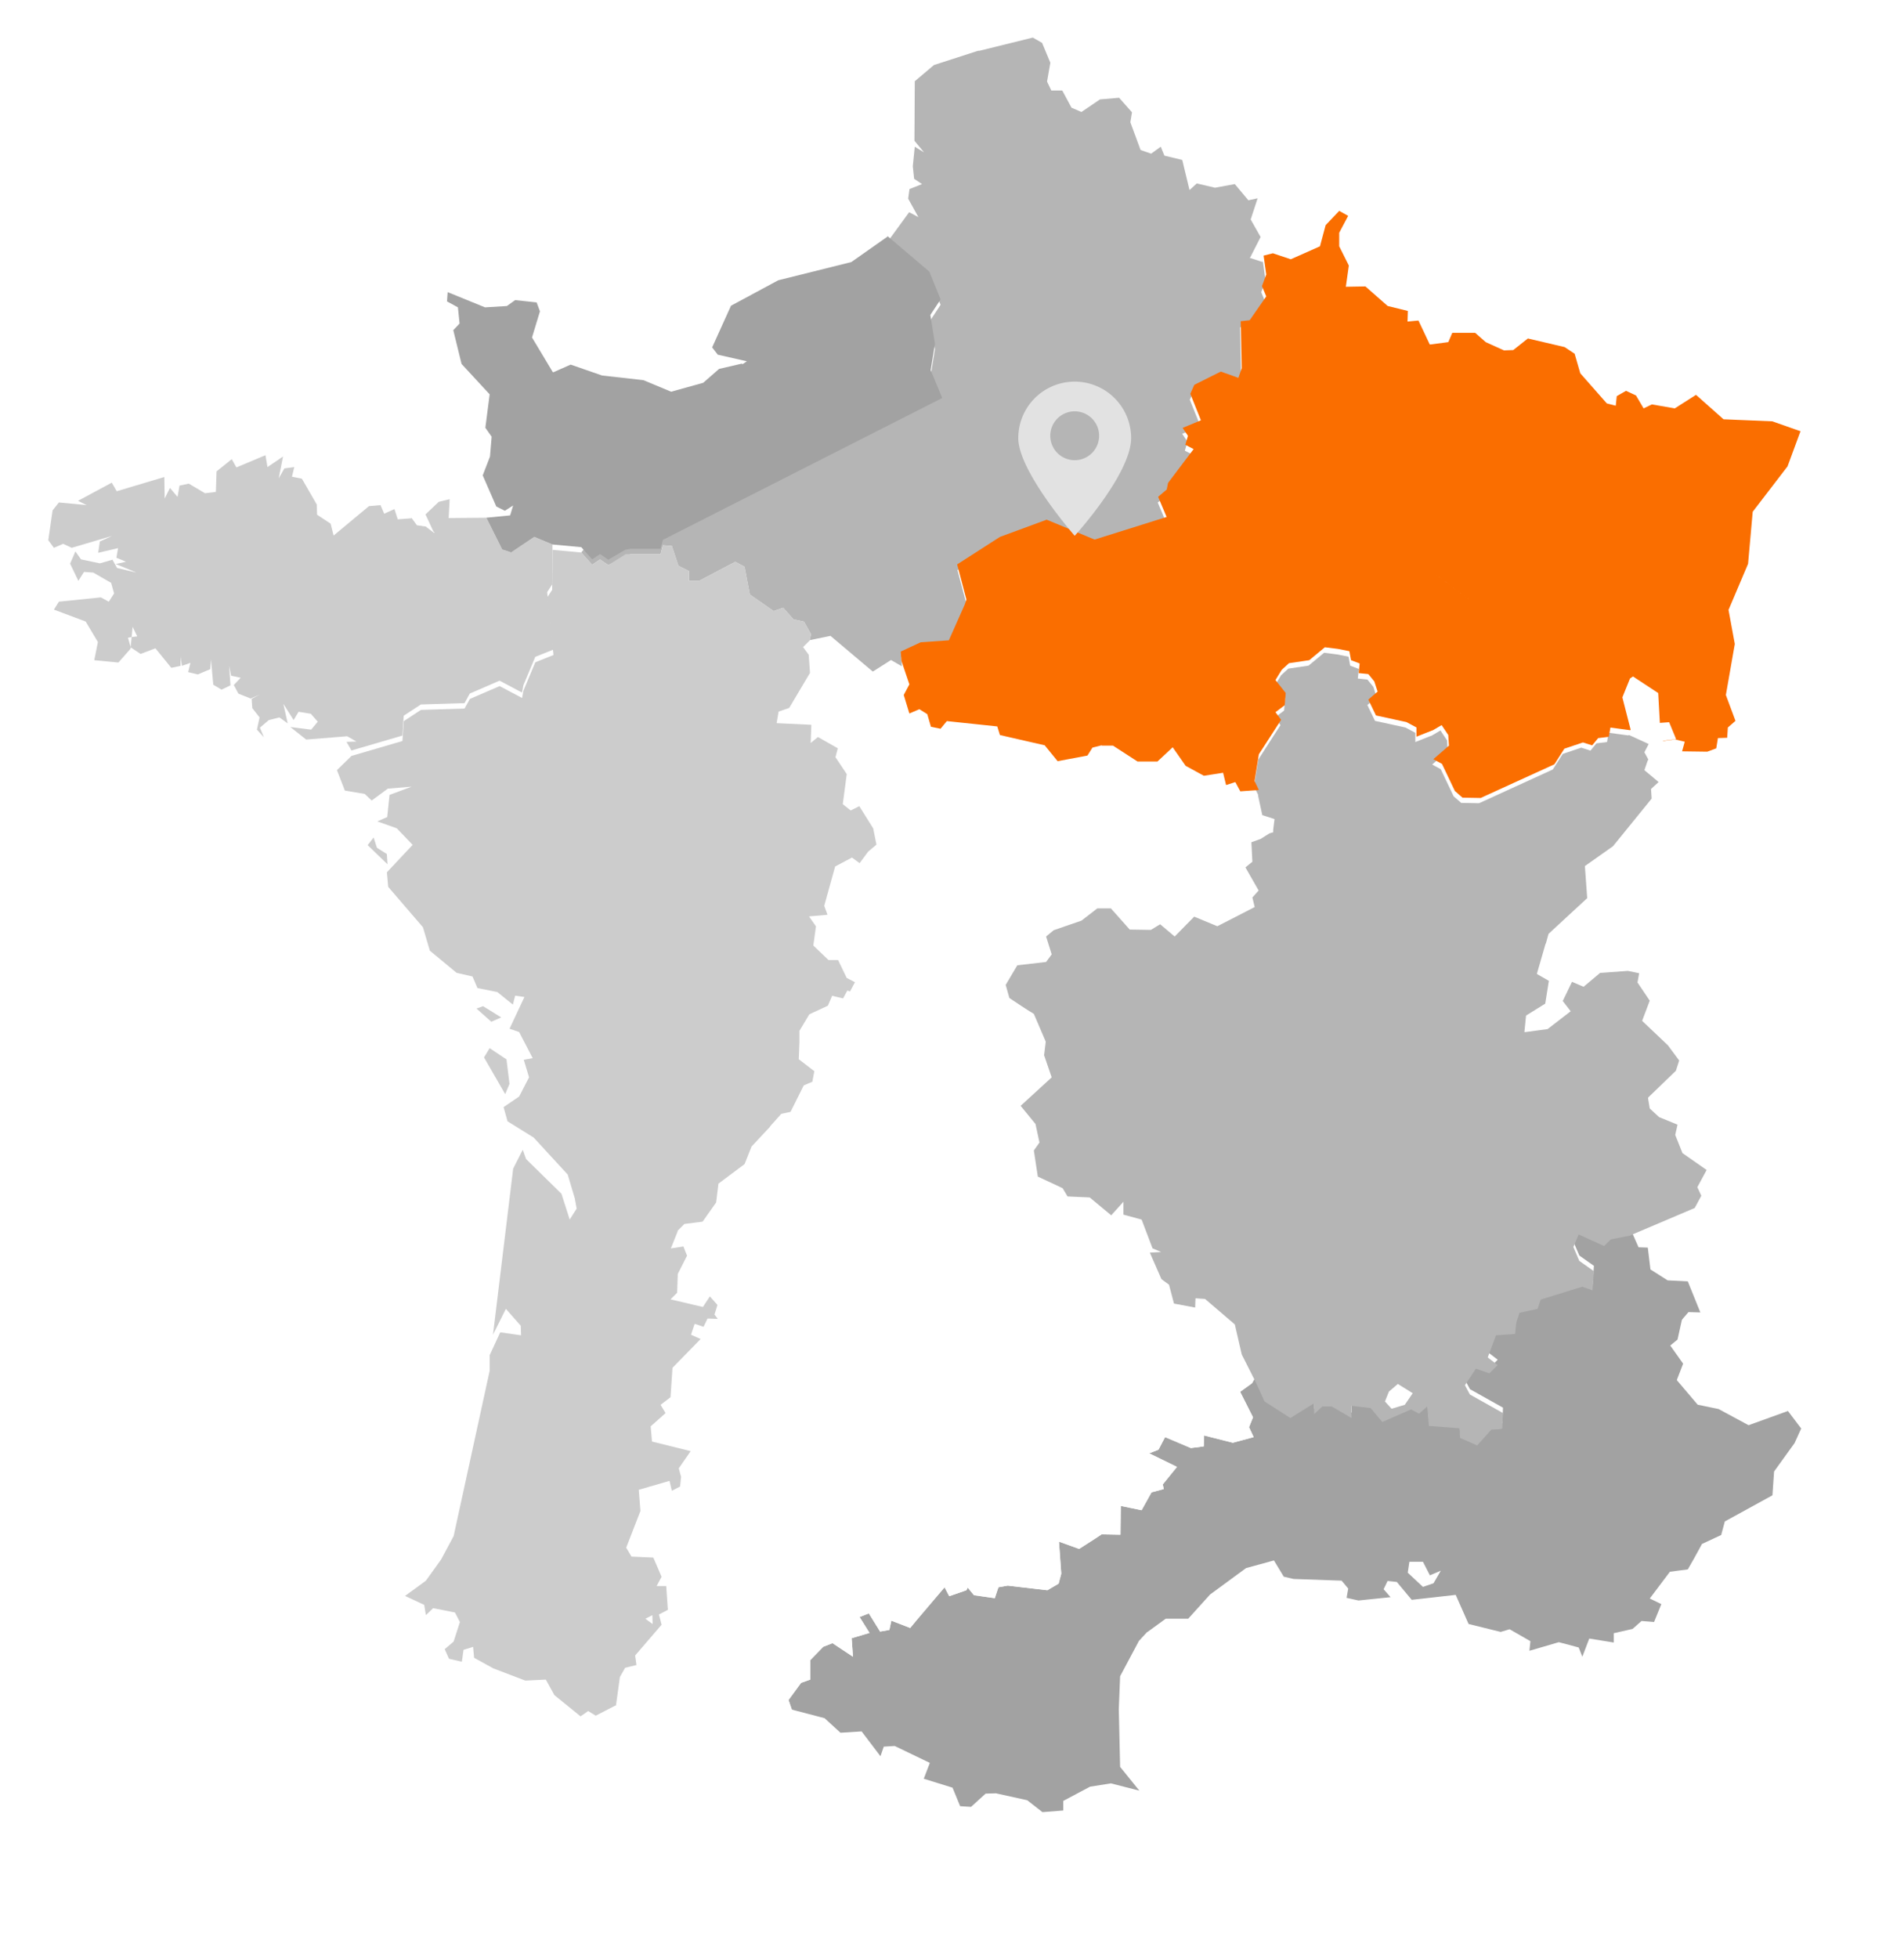 <svg xmlns="http://www.w3.org/2000/svg" xmlns:xlink="http://www.w3.org/1999/xlink" width="354.886" height="364.807" viewBox="0 0 354.886 364.807">
  <defs>
    <filter id="Union_1" x="0" y="0" width="344.718" height="349.648" filterUnits="userSpaceOnUse">
      <feOffset dy="3" input="SourceAlpha"/>
      <feGaussianBlur stdDeviation="3" result="blur"/>
      <feFlood flood-opacity="0.161"/>
      <feComposite operator="in" in2="blur"/>
      <feComposite in="SourceGraphic"/>
    </filter>
    <filter id="Tracé_402" x="308.171" y="284.199" width="46.716" height="80.608" filterUnits="userSpaceOnUse">
      <feOffset dy="3" input="SourceAlpha"/>
      <feGaussianBlur stdDeviation="3" result="blur-2"/>
      <feFlood flood-opacity="0.161"/>
      <feComposite operator="in" in2="blur-2"/>
      <feComposite in="SourceGraphic"/>
    </filter>
    <filter id="Tracé_394" x="108.335" y="6" width="127.557" height="119.129" filterUnits="userSpaceOnUse">
      <feOffset dy="1" input="SourceAlpha"/>
      <feGaussianBlur result="blur-3"/>
      <feFlood flood-opacity="0.161"/>
      <feComposite operator="in" in2="blur-3"/>
      <feComposite in="SourceGraphic"/>
    </filter>
    <filter id="Tracé_399" x="62.796" y="100.59" width="100.567" height="219.202" filterUnits="userSpaceOnUse">
      <feOffset dy="1" input="SourceAlpha"/>
      <feGaussianBlur result="blur-4"/>
      <feFlood flood-opacity="0.161"/>
      <feComposite operator="in" in2="blur-4"/>
      <feComposite in="SourceGraphic"/>
    </filter>
    <filter id="Tracé_395" x="187.457" y="120.617" width="130.638" height="148.707" filterUnits="userSpaceOnUse">
      <feOffset dy="1" input="SourceAlpha"/>
      <feGaussianBlur result="blur-5"/>
      <feFlood flood-opacity="0.161"/>
      <feComposite operator="in" in2="blur-5"/>
      <feComposite in="SourceGraphic"/>
    </filter>
    <linearGradient id="linear-gradient" x1="0.023" y1="0.949" x2="1.078" y2="0.259" gradientUnits="objectBoundingBox">
      <stop offset="0" stop-color="#fa6e00"/>
      <stop offset="1" stop-color="#fa6e00"/>
    </linearGradient>
  </defs>
  <g id="Groupe_363" data-name="Groupe 363" transform="translate(-784.418 -68.159)">
    <g id="Groupe_356" data-name="Groupe 356" transform="translate(793.418 74.159)">
      <g id="Groupe_330" data-name="Groupe 330" transform="translate(0)">
        <g transform="matrix(1, 0, 0, 1, -9, -6)" filter="url(#Union_1)">
          <path id="Union_1-2" data-name="Union 1" d="M182.464,329.43l-5.855-1.294-1.91.061-2.711,2.465-2.033-.122-1.417-3.451-5.361-1.664,1.108-2.9v-.061l-6.531-3.144-2.034.124-.616,1.788-3.512-4.623-3.943.246-2.958-2.711-6.1-1.6-.616-1.786.616,1.786-4.19-1.416-1.541.8L133.1,316l-1.416,1.356-3.882-.246-6.038.122-1.542-1.355-7.517,1.048-6.9-6.1-.062-.061-3.7,1.91-1.417-.862-1.417.986-4.868-3.944-1.6-2.9-3.819.184-5.978-2.28-3.575-1.971-.183-2.034-1.788.555-.309,2.219-2.4-.555-.8-1.788,1.664-1.417,1.171-3.635-.925-1.788-4.068-.8-1.355,1.294-.309-1.91-3.573-1.664,3.882-2.835,2.834-3.944,2.343-4.375L82.266,248.4v-2.9l1.971-4.251,3.882.554-.063-1.786-2.773-3.144-2.4,4.808,3.76-30.935,1.786-3.512.617,1.725,6.593,6.471,1.541,4.806,1.294-2.034-.309-1.725v-.063l-1.355-4.56-6.347-6.9-4.869-3.02-.738-2.65,2.9-1.971,1.85-3.574-.987-3.266,1.664-.309L87.749,185.3l-1.787-.616,2.774-5.916-1.725-.246-.432,1.664-2.9-2.341-3.7-.74-.925-2.156-2.957-.679-4.993-4.129-1.294-4.375-6.47-7.517-.246-2.711,4.806-5.115-2.957-3.081-3.636-1.294,1.849-.8.431-4.129,4.129-1.54-4.436.369-3.02,2.219-1.294-1.232-3.7-.616-1.478-3.82,2.711-2.65L66,131.069l.246-3.7-.246,3.7-9.49,2.774-.924-1.6,1.848-.061-1.725-.986-7.642.616-2.957-2.341,3.881.492,1.234-1.479L48.928,127l-2.28-.37-.923,1.54-1.91-3.019.8,3.635-1.541-1.109-1.973.492-1.664,1.417.74,1.788-1.294-1.418.492-2.28-1.356-1.725-.122-1.726,1.478-.8-1.664.739-2.28-.924-.863-1.6,1.294-1.356-1.788-.37-.369-1.849.246,3.636-1.664.8-1.54-.924-.433-4.745-.122,1.847-2.343.986-1.786-.431.431-1.725-1.6.554-.246-1.725v1.725l-1.725.37L19.966,114.8l-2.772,1.047-1.849-1.233.185-1.911,1.048-.122-.863-1.788-.185,1.91-.679.124.494,1.725v.309l-2.28,2.589-4.5-.433.678-3.389-2.28-3.82-5.914-2.219.924-1.479,7.826-.8,1.478.8.987-1.541-.555-1.971L8.381,100.69l-1.724-.122-1.048,1.664L4.068,99.026l.986-2.28L6.1,98.225l3.512.74,2.341-.677.864,1.54,3.635.862-3.883-1.6,1.912-.431-1.788-.74L13,96.13l-3.7.862L9.614,94.9l2.28-1.047L4.377,96.068l-1.6-.739-1.725.739L0,94.651.8,89.1l1.171-1.479,5.176.494-1.6-.8,6.286-3.39.924,1.6,8.874-2.65.061,4.006.987-1.973,1.417,1.664.37-2.095,1.725-.37L29.209,85.9h.062l1.973-.246.122-3.821,2.835-2.28.863,1.541,5.422-2.281.37,2.219,2.9-1.971-.8,4.066L44,81.279l1.847-.246-.431,1.788,1.849.37L50.038,88l.062,1.91,2.526,1.664.555,2.219L59.774,88.3l2.156-.185.679,1.6,1.91-.862.617,1.91,2.465-.185.122-.061.986,1.356,1.726.246v.061l1.479,1.11h.061v-.124l-.185-.124-1.478-3.2L72.777,87.5l2.033-.494-.185,3.512,6.9-.061h.122l4.438-.431.555-1.849-1.541.986-1.6-.8-2.526-5.792,1.357-3.512.307-3.7L81.465,73.7l.8-6.224-5.238-5.67-1.54-6.285,1.171-1.232-.309-3.02L74.316,50.16l.124-1.725L81.4,51.269l4.068-.246,1.541-1.109,4.005.431.616,1.664-1.479,4.867,3.881,6.471h.124l3.2-1.417,5.856,2.034,7.7.862,5.177,2.156,5.977-1.664,2.959-2.587,4.251-.986h.062l.508-.191.356-.24-5.424-1.233-1.048-1.356,3.512-7.763,8.812-4.745,13.618-3.39,6.656-4.682.123-.124,7.764,6.594,2.1,5.176-2.1-5.176-7.764-6.594,4.005-5.484,1.724.924-1.91-3.451.246-1.786,2.343-.925-1.479-.985-.247-2.343.37-3.635,1.724,1.047-1.786-2.158.062-11.091,3.573-3.02,8.2-2.65h.246L183.509,0l1.726.986,1.54,3.7L186.159,8.2l.8,1.664h2.034l1.724,3.2,1.849.8,3.452-2.341,3.573-.309,2.4,2.713-.308,1.849,1.911,5.176,1.971.677,1.787-1.294L208.035,22l3.327.8,1.357,5.607,1.355-1.232,3.39.8,3.7-.679,2.526,3.02,1.724-.37-1.293,3.944,1.848,3.266-1.91,3.759-.124.124,2.28.739h.185l1.725-.431,3.327,1.11,5.424-2.4,1.048-3.944,2.526-2.65,1.664.925-1.664,3.142v2.526l1.788,3.574-.555,3.944,3.635-.061,4.13,3.636,3.759.924-.062,1.973,1.972-.185h.062l2.1,4.436h.185l.8,3.266,3.266-1.294,2.711,3.019-2.711-3.019-3.266,1.294-.8-3.266,3.266-.431.738-1.725h4.253l1.973,1.725.122.061.124.063,3.143,1.417,1.724-.063,2.711-2.156,6.84,1.6L284.2,60.02l1.049,3.635,4.929,5.607,1.664.431.187-1.786,1.725-.986,1.848.862,1.417,2.4,1.54-.74,4.253.74,3.943-2.526,5.114,4.56h.124l8.935.37,5.239,1.847-2.4,6.532-6.47,8.442-.864,9.675-3.573,8.441-.062.124,1.17,6.347-1.662,9.49,1.786,4.806-1.417,1.232-.122,1.91-1.725.061-.308,1.911-1.664.616-4.684-.063.494-1.786-1.788-.431-2.28.307.061-.061,2.4-.309-1.295-3.142-1.725.124-.308-5.546-4.684-3.081-.555.37-1.418,3.512,1.541,6.039-.123.061h0l.122-.061h.062l3.636,1.664-.8,1.541.741,1.355-.124.185-.617,1.788,2.65,2.217-1.417,1.3.124,1.786-7.21,8.874-5.239,3.7.431,5.977-7.208,6.655-.494,1.788-.061.061-1.6,5.546.062.124,2.157,1.232L279.025,180l-3.575,2.219-.307,3.081h.185l4.128-.555,4.314-3.327-1.48-1.91,1.726-3.575,2.156.925,3.082-2.589,5.176-.369,2.095.431-.307,1.725,2.28,3.389-1.417,3.76,4.806,4.56,2.1,2.834-.617,1.911-5.113,4.93-.063.122v.124l.309,1.849,1.725,1.6,3.451,1.418-.431,1.911,1.355,3.389,4.5,3.142L307.37,214.2l.738,1.6-1.233,2.28-11.892,5.054v.061L296.4,226.4l1.725.061.492,4.067,3.2,2.032,3.759.185,2.341,5.792-2.217-.061-1.11,1.294-.061.124-.061.061-.8,3.636-1.357,1.109,2.4,3.39-1.171,3.019.063.124,3.819,4.5,3.882.8,5.608,3.02,7.333-2.65,2.465,3.266-1.231,2.711-3.821,5.3-.309,4.436-8.872,4.869-.679,2.526-3.573,1.664-1.417,2.589-1.233,2.156-3.327.431L298.5,291.84l2.156,1.047-1.355,3.327-2.342-.184-1.664,1.479-3.512.8v1.725l-4.559-.74-1.294,3.39-.677-1.726-3.7-.985-5.485,1.6.185-1.786-3.759-2.158-.124-.061-1.664.492-5.975-1.479-2.4-5.422-8.2.924-2.773-3.327-1.727-.184-.738,1.54,1.294,1.479-5.977.616-2.219-.492.309-1.726-1.233-1.479-8.812-.307h-.122l-1.849-.431-1.787-2.959-.061-.061-5.177,1.417-6.717,4.93-4.066,4.5h-4.191l-3.389,2.465h-.061l-1.541,1.664-3.513,6.594-.246,6.1.246,10.784,3.575,4.438-5.3-1.356-3.882.616-4.991,2.65v1.786l-3.882.309Zm-42.151-21.876-2.341,3.205,2.343-3.205,1.725-.616Zm-30.933-6.1.246,1.786Zm40.607,1.232-.246-3.451Zm1.233-7.395,1.848,2.957Zm10.6.616-1.17,1.418,1.171-1.418,5.238-6.162Zm-48-2.095.492,1.91Zm-2.526.8,1.356.985-.062-1.664Zm2.094-6.1h1.788l.308,4.438-.308-4.438Zm57.74,1.788-3.2,1.109,3.2-1.109.246-.494Zm82.266-3.266,2.833,2.65,1.973-.677,1.355-2.343-2.032.862-1.3-2.526H253.7Zm-64.58.185-.431-5.977Zm-81.094-5.854.985,1.664,4.067.185,1.54,3.574-1.54-3.574-4.066-.185Zm84.687,1.06c1.328-.86,2.654-1.673,3.925-2.54h0C195.056,280.753,193.731,281.565,192.4,282.425Zm11.381-7.037,1.849-3.327,2.28-.616-2.281.616-1.849,3.327Zm-93.727-4.808.308,3.944h0Zm97.671,0,.185.864Zm-2.528-5.792,5.176,2.528-2.648,3.265,2.65-3.265Zm-87.687,1.788.431,1.6Zm-5.238-7.826.246,2.835,7.21,1.788-7.21-1.788Zm111.536,1.171.862,1.849Zm-1.665-6.594,2.4,4.745-2.4-4.745,2.217-1.6Zm20.767,3.882-.062-2.28Zm21.136-6.1.925,1.726,6.162,3.45-6.162-3.45Zm-149.925,3.636.924,1.54Zm135.752-2.465-.74,1.849,1.233,1.355,2.465-.739,1.479-2.158-2.773-1.725Zm-133.535-4.438-.37,5.485-1.848,1.417,1.849-1.417.37-5.485,5.238-5.361Zm151.96-1.91,1.849,1.417Zm-148.508-4.251,1.787.8Zm154.423-4.068-.616,1.91.618-1.91,3.389-.74Zm-149.432,1.109-.616-.8Zm-8.812-3.635,6.04,1.418,1.293-1.973,1.417,1.6-1.417-1.6-1.293,1.973-6.039-1.418,1.232-1.232Zm168.289-9.736,1.109,2.587,2.711,1.91-.246,3.575.247-3.575-2.712-1.91Zm-165.208,1.6-.678-1.725-2.341.37,2.341-.37Zm86.271-.554,2.1-.124Zm-4.93-7.088v0Zm-15.652-13.434-1.048,1.479h0l1.049-1.48-.74-3.45Zm-50.222-3.019h0Zm52.5-9.12-5.793,5.3,5.794-5.3-1.417-4.129Zm-47.141-3.39,2.9,2.219Zm45.725-.739.307-2.528Zm1.416-18.795-1.048,1.418-5.361.616-2.157,3.635v0l2.157-3.635,5.361-.616,1.049-1.418-1.049-3.327Zm-44.43-1.664,2.835,2.711h1.788l1.6,3.327,1.541.8-1.54-.8-1.6-3.327h-1.788Zm67.352-1.664,3.636-3.7,4.314,1.786L224.858,162l-6.963,3.574-4.314-1.786-3.636,3.7-2.711-2.28-1.724,1.048-3.944-.063-3.512-3.944h-2.526l-2.959,2.28-5.176,1.788-1.418,1.171,1.418-1.171,5.176-1.788,2.959-2.28h2.526l3.512,3.944,3.944.063,1.724-1.048Zm-68.154-3.76,1.3,1.849-1.294-1.849,3.45-.307Zm2.835-1.971.617,1.664Zm79.8-1.541.431,1.788-.43-1.788,1.17-1.294Zm0-6.655-1.294,1.047,1.295-1.047-.185-3.635Zm-70.68-6.224.617,3.02-.617-3.02-2.587-4.129-1.6.8-1.479-1.171,1.479,1.171,1.6-.8Zm74.563.246v.494l-.678.185-1.664.246v.8l-1.725.616,1.725-.616,1.664-1.047.678-.185v-.494l.246-1.971Zm-81.587-13.495,2.1,3.142-.738,5.607.74-5.607-2.094-3.142.429-1.664Zm111.229,1.356,1.6.862,2.4,5.052,1.418,1.232,3.327.061,13.743-6.285,1.847-2.9,3.452-1.171-3.452,1.171-1.848,2.9L266.7,142.654l-3.327-.061-1.418-1.232-2.4-5.052Zm-32.413,5.73h-.063Zm0-6.655-.8,4.991.8-4.991,4.129-6.409Zm35.185-3.574.124,1.971-.124-1.971L259.49,129.1l-1.664.986h-.061l-2.957,1.169h0l2.957-1.17h.061l1.664-.986Zm-64.4,1.971v-.061Zm91.14-.061,1.108-1.355,1.971-.248.309-1.725-.309,1.725-1.971.246-1.11,1.356Zm-140.314-.431-3.7-2.095-1.356,1.109,1.356-1.109Zm98.719-8.072,1.417,2.957,5.668,1.232-5.668-1.232Zm-110.118,3.389,6.471.309Zm128.172-.492h0l-1.356-1.108ZM230.343,125.4l-1.725,1.294,1.725-1.294.185-2.28ZM78.569,123.244l-.986,1.786.986-1.786,5.545-2.4,4.191,2.219.247-1.356,2.219-5.3,3.389-1.355L90.77,116.4l-2.219,5.3-.247,1.356-4.191-2.219Zm62.114-9.675,1.047,1.418.246,3.389-3.881,6.533,3.882-6.533-.248-3.389Zm18.856,9.921,1.049-1.973Zm84.546-4.067,1.787.185,1.11,1.356.616,1.91-.616-1.91-1.11-1.356Zm-9.182-2.4-3.759.555-1.357,1.232-1.17,1.91,1.17-1.91,1.357-1.232,3.759-.555,2.9-2.4,2.4.307,2.156.431.309,1.664,1.6.616-1.6-.616-.309-1.664-2.156-.431-2.4-.307ZM270.458,118.252Zm-111.351-1.109h0l-2.032-1.17h0Zm108.763-.677,1.664-.679-1.664.678ZM158.985,115.418Zm105.373-3.759,3.389,2.834ZM138.9,108.393l1.971.431,1.293,2.341-1.293-2.341-1.971-.431-1.912-2.158-1.786.616-4.438-3.081-.987-5.176-1.724-.924-6.779,3.574h0l6.779-3.574,1.724.924.987,5.176,4.438,3.081,1.786-.616Zm31.981-1.726.308-.924Zm86.7-6.162,7.888,5.855Zm-163.667,2.4.062-7.456Zm22.307-8.195,1.232,3.7,1.971.986-1.971-.986-1.232-3.7-1.664-.122Zm-11.833,3.574h0l-1.541-1.047Zm-3.018-.061,1.479-.986-1.479.985-2.034-2.28ZM266.453,94.1Zm-1.3-8.257.8,5.3Zm-79.369,4.436.309.616Zm22.862-6.224-.246,1.232-1.6,1.355,1.6-1.355.246-1.232,4.745-6.285h0Zm3.205-7.086.492-1.664Zm52.193-8.381,3.019,7.086ZM211.362,73.822Zm2.158-8.01-.74,1.664.74-1.664,4.929-2.465,3.266,1.17.616-1.786-.616,1.786-3.266-1.17ZM164.407,52.687l.863,5.361Zm59.4,1.11,3.08-4.438Zm2.28-6.347.8-2.158Z" transform="translate(9 6)" fill="#fff"/>
        </g>
        <g transform="matrix(1, 0, 0, 1, -9, -6)" filter="url(#Tracé_402)">
          <path id="Tracé_402-2" data-name="Tracé 402" d="M550.219,529.9l-.431-5.176v-4.005l3.328-7.333-2.341-16.022-2.527-3.451.37-6.532-1.048-5.607-1.787-.678-1.479,1.232.308,10.722-5.3-.8-2.157,3.019-6.594,2.588-.555,1.787-1.725.185-1.356,1.725.185,2.1-2.4,3.081v.123l-.308,1.664,1.6-.616,2.342,2.588-3.2,2.342.616,3.389,4.868,2.711-1.6.986-1.849,5.176,4.437-1.6.616,3.574-1.664,4.313,5.854,1.171-3.019,2.033-.123,1.849,2.958,2.711,6.9,2.1.74,1.726,1.91.74,3.574-9.059-2.034-.246,1.664-1.171Z" transform="translate(-207.23 -190.9)" fill="#fff"/>
        </g>
        <path id="Tracé_403" data-name="Tracé 403" d="M156.1,328.825l3.944,6.84.8-1.91-.555-4.56-3.143-2.1-1.047,1.725" transform="translate(-74.882 -137.798)" fill="#fff"/>
        <path id="Tracé_404" data-name="Tracé 404" d="M153.861,314.831H153.8l2.773,2.465,1.849-.8-3.389-2.1-1.171.432" transform="translate(-73.999 -132.924)" fill="#fff"/>
        <path id="Tracé_405" data-name="Tracé 405" d="M122.009,263.4l-1.109,1.417,3.7,3.574-.123-1.91-1.849-1.171-.616-1.91" transform="translate(-61.373 -113.351)" fill="#fff"/>
      </g>
    </g>
    <g id="Groupe_339" data-name="Groupe 339" transform="translate(793.419 74.159)">
      <g id="Groupe_330-2" data-name="Groupe 330" transform="translate(0 0)">
        <path id="Tracé_398" data-name="Tracé 398" d="M434.482,415.692l-7.333,2.65-5.607-3.019-3.882-.8-3.82-4.5-.062-.123,1.171-3.019-2.4-3.389,1.356-1.109.8-3.636.062-.062.062-.123,1.109-1.294,2.218.062-2.342-5.792-3.759-.185-3.2-2.034-.493-4.067-1.725-.062-1.417-3.2-3.759.739-1.232,1.232-4.745-2.157-.986,2.342,1.109,2.588,2.711,1.91-.246,3.574-1.91-.678-7.764,2.4-.555,1.725-3.389.739-.616,1.91-.185,2.034-3.574.246-1.541,4.129,1.849,1.417-1.541,1.541-2.526-.863-2.034,3.081.924,1.725,6.162,3.451-.123,2.9-.616.123-1.417.062-2.65,2.958-3.2-1.417-.062-1.787-5.731-.431-.308-3.636-1.541,1.356-1.479-.8-5.361,2.342-2.157-2.588-3.636-.431.062,2.28-3.7-2.157h-1.725l-1.541,1.417-.062-1.972L341.742,416l-4.807-3.081-1.664-3.636-.678,1.232-2.218,1.6,2.4,4.745-.739,1.849.863,1.849-3.882,1.048-5.361-1.356-.062,2.034-2.4.308-4.807-2.033-1.232,2.342-1.725.678,5.176,2.526-2.65,3.266.185.863-2.28.616-1.849,3.328-3.882-.8-.062,5.361-3.512-.062c-1.356.924-2.773,1.787-4.19,2.711l-3.759-1.356.431,5.977-.493,1.849-2.1,1.232-7.395-.863-1.725.308-.678,2.033-3.882-.555L281.6,448.6l-.247.493-3.2,1.109-.863-1.664-5.238,6.162-1.171,1.417-3.512-1.356-.37,1.725-1.725.308-2.1-3.389-1.725.678,1.849,2.958-3.328.986.246,3.451L256.4,458.95l-1.725.678-2.4,2.465v3.636l-1.725.616-2.342,3.2.616,1.787,6.1,1.6,2.958,2.711,3.944-.246,3.512,4.622.616-1.787,2.034-.123,6.532,3.143v.062l-1.109,2.9,5.361,1.664,1.417,3.451,2.034.123,2.711-2.465,1.91-.062,5.854,1.294,2.835,2.218,3.882-.308v-1.787l4.991-2.65,3.882-.616,5.3,1.356L310.006,482l-.246-10.784.246-6.1,3.513-6.594,1.541-1.664h.062l3.389-2.465h4.19l4.067-4.5,6.717-4.93,5.176-1.417.062.062,1.787,2.958,1.849.431h.123l8.812.308,1.232,1.479-.308,1.725,2.218.493,5.977-.616-1.294-1.479.739-1.541,1.726.185,2.773,3.328,8.2-.924,2.4,5.423,5.977,1.479,1.664-.493.123.062,3.759,2.157-.185,1.787,5.484-1.6,3.7.986.678,1.725,1.294-3.389,4.56.74V457.1l3.513-.8,1.664-1.479,2.342.185,1.356-3.328-2.157-1.048,3.759-4.991,3.328-.431,1.232-2.157,1.417-2.588,3.574-1.664.678-2.526,8.874-4.868.308-4.437,3.821-5.3,1.232-2.711Zm-66.058,32.1-1.972.678-2.835-2.65.308-2.034h2.527l1.294,2.527,2.034-.863Z" transform="translate(-110.229 -158.791)" fill="#a2a2a2"/>
        <path id="Tracé_397" data-name="Tracé 397" d="M316.47,234.2l-.8-3.7-3.389.247-.924-1.725-1.725.555-.555-2.28-3.574.555L302.113,226l-2.4-3.451-2.835,2.65h-3.7l-4.56-2.958h-2.1v-.062l-1.725.431-.924,1.479-5.546,1.048-2.4-2.958-8.319-1.91-.493-1.6-9.367-.986-1.171,1.417-1.787-.37-.678-2.342-1.479-.924-1.849.8-1.048-3.451,1.048-1.972-1.479-4.375-2.033-1.171-3.389,2.157-7.888-6.655-3.882.8v.062l-1.232,1.232,1.048,1.417.246,3.389-3.882,6.532-1.972.678-.37,2.157,6.47.308-.123,3.389,1.356-1.109,3.7,2.1-.431,1.664,2.1,3.143-.739,5.608,1.479,1.171,1.6-.8,2.588,4.129.616,3.019-1.54,1.294-1.6,2.157L240,242.086l-3.143,1.664-2.033,7.333.616,1.664-3.451.308,1.294,1.849-.493,3.574,2.835,2.711h1.787l1.6,3.328,1.541.8-.924,1.725-.493-.185-.8,1.479-2.034-.493-.8,1.849-3.451,1.6-1.849,3.081v2.157l-.123,3.143,2.9,2.218-.37,1.972-1.6.678-2.465,4.93-1.725.37-2.1,2.342h.062l-3.512,3.759-1.294,3.266-4.868,3.636-.431,3.512-2.527,3.574-3.389.431-1.232,1.232-.062.246-1.232,3.081,2.342-.37.678,1.725-1.725,3.389-.123,3.512-1.232,1.232,6.039,1.417,1.294-1.972,1.417,1.6-.555,1.787.616.8-1.91-.062-.739,1.541-1.664-.555-.678,2.033,1.787.8-5.238,5.361-.37,5.484-1.849,1.417.924,1.54-2.773,2.465.246,2.835,7.21,1.787-2.218,3.2.431,1.6-.185,1.787-1.541.8-.431-1.849-5.731,1.664.308,3.944-2.65,6.84.986,1.664,4.067.185,1.541,3.574-.924,1.725h1.787l.308,4.437-1.664.863.493,1.91-4.93,5.731.247,1.787-2.1.493-.986,1.725L196,400.146l6.9,6.1,7.518-1.048,1.541,1.356,6.039-.123,3.882.247,1.417-1.356-.247-4.067,1.541-.8,4.19,1.417-.616-1.787,2.342-3.2,1.725-.616v-3.636l2.4-2.465,1.725-.678,3.821,2.527-.246-3.451,3.328-.986-1.849-2.958,1.725-.678,2.1,3.389,1.725-.308.37-1.725,3.512,1.356,1.171-1.417,5.238-6.162.863,1.664,3.2-1.109.246-.493,1.171,1.417,3.882.555.678-2.033,1.725-.308,7.395.863,2.1-1.232.493-1.849-.431-5.977,3.759,1.356c1.417-.924,2.835-1.787,4.19-2.711l3.512.062.062-5.361,3.882.8,1.849-3.328,2.28-.616-.185-.863,2.65-3.266-5.176-2.526,1.725-.678,1.232-2.342,4.807,2.034,2.4-.308.062-2.033,5.361,1.356,3.882-1.048-.863-1.849.739-1.849-2.4-4.745,2.218-1.6.678-1.232L312.65,334.7l-1.294-5.608-5.546-4.745-1.787-.123-.062,1.725-3.944-.739-.924-3.512-1.417-1.048-2.157-4.93,2.1-.123-1.6-.678-2.033-5.361-3.389-.924v-2.4l-2.28,2.526-4.005-3.328-4.129-.185-.924-1.541-4.622-2.157-.739-4.868,1.048-1.479-.739-3.451-2.773-3.389,5.792-5.3-1.417-4.129.308-2.526-2.218-5.176c-1.541-.924-3.081-1.972-4.56-2.958l-.678-2.4v-.062l2.157-3.636,5.361-.616,1.048-1.417-1.048-3.328,1.417-1.171,5.176-1.787,2.958-2.28h2.527l3.512,3.944,3.944.062,1.725-1.048,2.711,2.28,3.636-3.7,4.314,1.787,6.963-3.574-.431-1.787,1.171-1.294-2.465-4.314,1.294-1.048-.185-3.636,1.725-.616v-.8l1.664-.247.678-.185v-.493l.246-1.972Z" transform="translate(-90.196 -89.326)" fill="#fff"/>
        <path id="Tracé_396" data-name="Tracé 396" d="M117.287,173.311l.924-1.418.061-7.456-3.389-1.417-4.314,2.9-1.664-.555-2.958-5.915h-.123l-6.9.061L99.109,156l-2.034.493L94.61,158.83l1.479,3.2.185.123v.123h-.062l-1.479-1.109v-.062l-1.726-.246-.986-1.356-.123.062-2.465.185-.616-1.91-1.91.863-.678-1.6-2.157.185-6.593,5.484-.555-2.218L74.4,158.892l-.062-1.91-2.773-4.807-1.849-.37.431-1.787-1.849.246-1.048,1.849.8-4.067-2.9,1.972-.37-2.218-5.423,2.28-.863-1.541-2.834,2.28-.123,3.82-1.972.246h-.061l-3.02-1.787-1.725.37-.37,2.1L46.977,153.9l-.986,1.972-.062-4.005-8.873,2.65-.924-1.6L29.846,156.3l1.6.8-5.176-.493L25.1,158.091l-.8,5.546,1.048,1.417,1.725-.739,1.6.739,7.518-2.218-2.28,1.047-.308,2.1,3.7-.863-.308,1.787,1.787.74-1.91.431,3.882,1.6-3.636-.863-.863-1.541-2.342.678-3.512-.74-1.048-1.479-.986,2.28,1.541,3.2,1.048-1.664,1.725.123,3.328,1.91.555,1.972-.986,1.541-1.479-.8-7.826.8-.924,1.479,5.916,2.218,2.28,3.82-.678,3.389,4.5.431,2.28-2.588v-.308l-.493-1.725.678-.123.185-1.91.863,1.787-1.048.123-.185,1.91,1.849,1.232,2.773-1.047,2.958,3.636,1.725-.37v-1.725l.246,1.725,1.6-.555-.431,1.725,1.787.431,2.342-.986.123-1.849.431,4.745,1.541.924,1.664-.8-.246-3.636.37,1.849,1.787.37-1.294,1.355.863,1.6,2.28.924,1.664-.739-1.479.8.123,1.725,1.356,1.726-.493,2.28,1.294,1.417-.74-1.787,1.664-1.417,1.972-.493,1.541,1.109-.8-3.636,1.91,3.019.924-1.541,2.28.37,1.294,1.479-1.232,1.479-3.882-.493,2.958,2.341,7.641-.616,1.725.986-1.849.062.924,1.6,9.49-2.773.246-3.7,3.2-2.1,8.134-.247.986-1.787,5.546-2.4,4.19,2.218.246-1.356,2.218-5.3,3.389-1.355Z" transform="translate(-24.3 -68.986)" fill="#ccc"/>
        <g transform="matrix(1, 0, 0, 1, -9, -6)" filter="url(#Tracé_394)">
          <path id="Tracé_394-2" data-name="Tracé 394" d="M313.057,65.192l-.493-3.512h-.185l-2.28-.739.123-.123,1.91-3.759-1.849-3.266,1.294-3.944-1.725.37L307.326,47.2l-3.7.678-3.389-.8-1.356,1.232L297.528,42.7l-3.328-.8-.678-1.664-1.787,1.294-1.972-.678-1.91-5.176.308-1.849-2.4-2.711-3.574.308-3.451,2.342-1.849-.8-1.725-3.2h-2.034l-.8-1.664.616-3.512-1.541-3.7-1.725-.986-9.983,2.465h-.247l-8.2,2.65-3.574,3.019-.062,11.092,1.787,2.157-1.725-1.048-.37,3.636.247,2.342,1.479.986-2.342.924-.246,1.787,1.91,3.451-1.725-.924-4.005,5.484,7.764,6.594,2.1,5.176-1.91,2.9.863,5.361-.8,4.93-8.072-2.1L239.6,85.157,234.551,86.7l-.863,1.664-3.328-1.479-1.294-1.294,1.171-1.479-3.02-1.849-2.1.431-4.683-3.081-4.067,1.6.123.062-.986.37.185,5.361h1.787L216.064,88.3l1.725,5.792-.863,1.849,1.417,2.526-.431,1.356-3.451-.616-4.314,1.048-4.375,3.328-1.849.185-3.512-.678-1.6,1.048-3.019-1.849-3.944,1.417-1.664-.8-.555,1.664-3.328,1.787,2.527,2.588-1.109,4.129-2.218,2.773,2.034,2.28,1.479-.986,1.541,1.048,4.129-2.033h5.608l.431-1.664,1.664.123,1.232,3.7,1.972.986v1.849h1.849l6.778-3.574,1.725.924.986,5.176,4.437,3.081,1.787-.616,1.91,2.157,1.972.431,1.294,2.342-.247,1.109,3.882-.8,7.888,6.655,3.389-2.157,2.033,1.171-.123-1.725,3.7-1.725,5.238-.37,2.958-6.655.308-.924-1.725-6.532,8.254-4.622,8.383-3.7-2.465,10.6-2.1,2.958.431,1.91,2.588,2.588-.37,1.725-1.6.924,5.669.431,6.9-1.664,2.4-3.328.123-3.574,9.49-1.849-.246-5.3,1.787-.431,1.849-3.081-1.6-1.048-2.157-5.115,1.6-1.356.247-1.232,4.745-6.285-1.541-.8.493-1.664-.986-1.479,3.389-1.417-1.972-4.93.739-1.664,4.93-2.465,3.266,1.171.616-1.787-.185-8.75,1.664-.185,3.081-4.437-.8-1.91Z" transform="translate(-77.17 -13.9)" fill="#b5b5b5"/>
        </g>
        <g transform="matrix(1, 0, 0, 1, -9, -6)" filter="url(#Tracé_399)">
          <path id="Tracé_399-2" data-name="Tracé 399" d="M211.55,226.148l-2.588-4.129-1.6.8-1.479-1.171.739-5.608-2.1-3.143.431-1.664-3.7-2.1L199.9,210.25l.123-3.389-6.47-.308.37-2.157,1.972-.678,3.882-6.532-.246-3.389-1.048-1.417,1.232-1.232v-.062l.246-1.109-1.294-2.342L196.7,187.2l-1.91-2.157-1.787.616-4.437-3.081-.986-5.176-1.725-.924-6.778,3.574h-1.849v-1.849l-1.972-.986-1.232-3.7-1.664-.123-.431,1.664h-6.5l-3.235,2.034-1.541-1.048-1.479.986-2.033-2.28h-.062l-5.3-.493-.062,7.456-.924,1.417,1.171,10.722-3.389,1.356-2.218,5.3-.246,1.356-4.19-2.218-5.546,2.4-.986,1.787-8.134.247-3.2,2.1-.247,3.7-9.49,2.773L111.6,215.3l1.479,3.821,3.7.616,1.294,1.232,3.019-2.218,4.437-.37-4.129,1.541-.431,4.129-1.849.8,3.636,1.294,2.958,3.081-4.806,5.115.246,2.711,6.47,7.518,1.294,4.375,4.991,4.129,2.958.678.924,2.157,3.7.739,2.9,2.342.431-1.664,1.725.246-2.773,5.916,1.787.616,2.527,4.868-1.664.308.986,3.266-1.849,3.574-2.9,1.972.739,2.65,4.868,3.019,6.347,6.9,1.356,4.56v.062l.308,1.725-1.294,2.034-1.541-4.806-6.593-6.47-.616-1.725-1.787,3.512-3.759,30.934,2.4-4.807,2.773,3.143.062,1.787-3.882-.555-1.972,4.252v2.9l-6.717,30.811-2.342,4.375-2.835,3.944-3.882,2.835,3.574,1.664.308,1.91,1.356-1.294,4.067.8.924,1.787-1.171,3.636-1.664,1.417.8,1.787,2.4.555.308-2.218,1.787-.555.185,2.033,3.574,1.972,5.977,2.28,3.821-.185,1.6,2.9,4.868,3.944,1.417-.986,1.417.863,3.7-1.91.062.062.739-5.361.986-1.725,2.1-.493-.246-1.787,4.93-5.731-.493-1.91,1.664-.863-.308-4.437h-1.787l.924-1.725-1.541-3.574-4.067-.185-.986-1.664,2.65-6.84-.308-3.944,5.731-1.664.431,1.849,1.541-.8.185-1.787-.431-1.6,2.218-3.2-7.21-1.787-.247-2.835,2.773-2.465-.924-1.541,1.849-1.417.37-5.484,5.238-5.361-1.787-.8.678-2.034,1.664.555.739-1.54,1.91.062-.616-.8.555-1.787-1.417-1.6-1.294,1.972-6.039-1.417,1.232-1.232.123-3.512,1.725-3.389-.678-1.725-2.342.37,1.232-3.081.062-.247,1.232-1.232,3.389-.431,2.527-3.574.431-3.512,4.868-3.636,1.294-3.266,3.512-3.759h-.062l2.1-2.342,1.725-.37,2.465-4.93,1.6-.678.37-1.972-2.9-2.218.123-3.143v-2.157l1.849-3.081,3.451-1.6.8-1.849,2.034.493.8-1.479.493.185.924-1.725-1.541-.8-1.6-3.328h-1.787l-2.835-2.711.493-3.574-1.294-1.849,3.451-.308-.616-1.664,2.034-7.333,3.143-1.664,1.417,1.048,1.6-2.157,1.541-1.294Zm-41.163,146.6.062,1.664-1.356-.986Z" transform="translate(-48.8 -72.81)" fill="#ccc"/>
        </g>
        <path id="Tracé_400" data-name="Tracé 400" d="M235.053,106.557l.8-4.93-.863-5.361,1.91-2.9-2.1-5.176L227.042,81.6l-.123.123-6.655,4.683L206.645,89.8l-8.812,4.745-3.512,7.764,1.047,1.355,5.423,1.232-.857.581-.005-.149h-.062l-4.252.986-2.958,2.588-5.977,1.664-5.176-2.157-7.7-.863-5.854-2.034-3.2,1.417h-.123l-3.882-6.47,1.479-4.868-.616-1.664-4.005-.431L156.053,94.6l-4.067.246-6.963-2.835-.123,1.725,2.034,1.109.308,3.019L146.071,99.1l1.541,6.286,5.238,5.669-.8,6.224,1.171,1.664-.308,3.7-1.355,3.512,2.526,5.792,1.6.8,1.541-.986-.555,1.849-4.437.432,2.958,5.915,1.664.555,4.313-2.9,3.389,1.417,5.3.493h.062l2.033,2.28,1.479-.986,1.541,1.047L178.15,140l.949-.165h5.608l.431-1.664,52.07-26.436Z" transform="translate(-70.584 -43.579)" fill="#a2a2a2"/>
        <path id="Tracé_402-3" data-name="Tracé 402" d="M550.219,529.9l-.431-5.176v-4.005l3.328-7.333-2.341-16.022-2.527-3.451.37-6.532-1.048-5.607-1.787-.678-1.479,1.232.308,10.722-5.3-.8-2.157,3.019-6.594,2.588-.555,1.787-1.725.185-1.356,1.725.185,2.1-2.4,3.081v.123l-.308,1.664,1.6-.616,2.342,2.588-3.2,2.342.616,3.389,4.868,2.711-1.6.986-1.849,5.176,4.437-1.6.616,3.574-1.664,4.313,5.854,1.171-3.019,2.033-.123,1.849,2.958,2.711,6.9,2.1.74,1.726,1.91.74,3.574-9.059-2.034-.246,1.664-1.171Z" transform="translate(-216.23 -196.901)" fill="#fff"/>
        <path id="Tracé_403-2" data-name="Tracé 403" d="M156.1,328.825l3.944,6.84.8-1.91-.555-4.56-3.143-2.1-1.047,1.725" transform="translate(-74.883 -137.798)" fill="#ccc"/>
        <path id="Tracé_404-2" data-name="Tracé 404" d="M153.861,314.831H153.8l2.773,2.465,1.849-.8-3.389-2.1-1.171.432" transform="translate(-74 -132.924)" fill="#ccc"/>
        <path id="Tracé_405-2" data-name="Tracé 405" d="M122.009,263.4l-1.109,1.417,3.7,3.574-.123-1.91-1.849-1.171-.616-1.91" transform="translate(-61.373 -113.351)" fill="#ccc"/>
        <g transform="matrix(1, 0, 0, 1, -9, -6)" filter="url(#Tracé_395)">
          <path id="Tracé_395-2" data-name="Tracé 395" d="M444.538,302.276l-4.5-3.143-1.356-3.389.431-1.91-3.451-1.417-1.725-1.6-.308-1.849v-.123l.062-.123,5.115-4.93.616-1.91-2.1-2.835-4.807-4.56,1.417-3.759-2.28-3.389.308-1.725-2.1-.431-5.176.37-3.081,2.588-2.157-.924-1.725,3.574,1.479,1.91-4.314,3.328-4.129.555h-.185l.308-3.081,3.574-2.218.678-4.252-2.157-1.232-.062-.123,1.6-5.546.062-.062.493-1.787,7.21-6.655-.431-5.977,5.238-3.7,7.21-8.874-.123-1.787,1.417-1.294-2.65-2.218.616-1.787.123-.185-.74-1.356.8-1.541-3.636-1.664h-.062l-.123.062-3.636-.493-.308,1.725-1.972.246-1.109,1.356-1.725-.555-3.451,1.171-1.849,2.9-13.742,6.285-3.328-.062-1.417-1.232-2.4-5.053-1.6-.863,2.9-2.526-.123-1.972-1.232-1.849-1.664.986h-.062l-2.958,1.171v-1.725l-1.849-.986-5.669-1.232-1.417-2.958,1.725-1.479-.616-1.91-1.109-1.356-1.787-.185.185-1.787-1.6-.616-.308-1.664-2.157-.431-2.4-.308-2.9,2.4-3.759.555-1.356,1.232L364.06,212l1.91,2.4-.185,2.28-1.725,1.294,1.048,1.417-4.129,6.409-.8,4.991.8,1.664h-.062l.8,3.7,2.28.739-.247,1.972v.493l-.678.185-1.664,1.048-1.725.616.185,3.636-1.294,1.048,2.465,4.314L359.87,251.5l.431,1.787-6.963,3.574-4.314-1.787-3.636,3.7-2.711-2.28-1.725,1.048-3.944-.062-3.513-3.944h-2.526l-2.958,2.28-5.176,1.787-1.417,1.171,1.048,3.328-1.048,1.417-5.361.616-2.157,3.636v.062l.678,2.4c1.479.986,3.019,2.034,4.56,2.958l2.218,5.176-.308,2.527,1.417,4.129-5.793,5.3,2.773,3.389.74,3.451-1.048,1.479.739,4.868,4.622,2.157.924,1.541,4.129.185,4.005,3.327,2.28-2.527v2.4l3.389.924,2.034,5.361,1.6.678-2.1.123,2.157,4.93,1.417,1.048.924,3.512,3.944.739.062-1.725,1.787.123,5.546,4.745,1.294,5.608,2.588,5.115,1.664,3.636,4.806,3.081,4.375-2.711.062,1.972,1.541-1.417h1.725l3.7,2.157-.062-2.28,3.636.431,2.157,2.588,5.361-2.342,1.479.8,1.541-1.356.308,3.636,5.731.431.062,1.787,3.2,1.417,2.65-2.958,1.417-.062.616-.123.123-2.9-6.162-3.451-.924-1.726,2.033-3.081,2.527.863,1.541-1.541-1.849-1.417,1.54-4.129,3.574-.247.185-2.034.616-1.91,3.389-.739.555-1.725,7.764-2.4,1.91.678.247-3.574-2.711-1.91-1.109-2.588.986-2.342,4.745,2.157,1.232-1.232,3.759-.739v-.062l11.893-5.053,1.233-2.28-.739-1.6Zm-56.26,43.751-2.465.739-1.232-1.356.739-1.849,1.664-1.417,2.773,1.725Z" transform="translate(-126.44 -85.28)" fill="#b5b5b5"/>
        </g>
        <path id="Union_9" data-name="Union 9" d="M-56.018,17472.727l-3.338-.057-1.418-1.24-2.414-5.061-1.607-.863,2.91-2.529-.128-1.979-1.234-1.846-1.671.982h-.06v0l-2.966,1.178v-1.729l-1.209-.645-.646-.348-5.685-1.236-1.423-2.961.866-.742.864-.742L-75.8,17451l-.715-.877-.4-.486-.165-.014-1.627-.166v0h0l.184-1.789-1.607-.615-.307-1.674-2.165-.432-2.409-.3-2.905,2.408-3.773.555-1.359,1.234-1.172,1.912,1.587,2,.328.41-.187,2.277-1.727,1.3,1.049,1.422-4.141,6.418-.8,5,.8,1.666h-.061l-3.4.244-.324-.6-.6-1.125-.42.135-1.308.42-.558-2.289-3.583.559-3.4-1.855-2.409-3.453-2.844,2.654h-3.709l-4.576-2.963h-2.1v-.064l-1.73.436-.927,1.479-5.564,1.049-2.409-2.963-8.346-1.91-.494-1.605-9.4-.992-.531.643-.642.781h0l-1.792-.375-.681-2.346-1.482-.92-1.853.8h0l-1.049-3.453v0l.271-.506.779-1.473-.981-2.9-.5-1.477v0l-.125-1.732h0v0l1.979-.924,1.728-.8.349-.025,4.906-.344,2.966-6.672.078-.23.232-.7-1.73-6.543,7.973-5.123,8.715-3.211,8.934,3.707,13.422-4.213-1.585-3.754h0v0l1.607-1.361.246-1.23,4.761-6.3-1.546-.807.494-1.662-.988-1.482,3.4-1.418-.17-.428-1.8-4.51.74-1.67,1.649-.822,1.647-.828,1.649-.818,3.276,1.17.619-1.789-.187-8.766,1.029-.113.473-.049.169-.025,3.09-4.439-.8-1.914v0h0l.4-1.078.4-1.082-.054-.389-.442-3.133,0,0h0l1.73-.436,3.338,1.117,5.439-2.414,1.052-3.939,2.534-2.666,1.669.93v0h0l-1.669,3.148v2.525l1.794,3.586-.558,3.953,3.647-.066,4.141,3.643,3.77.928v0h0l-.061,1.979,1.978-.189h.061l1.051,2.221,1.051,2.23h.186v0l3.276-.432.742-1.73H-57l1.976,1.73.125.059.12.057,3.156,1.426,1.728-.062,2.721-2.16,6.862,1.609,1.856,1.236,1.052,3.639,4.943,5.615,1.671.43.184-1.783,1.728-.994,1.858.865,1.421,2.41,1.546-.74,4.264.74,3.957-2.525,5.132,4.564h.123l8.961.373,5.257,1.846-2.414,6.547-6.491,8.457-.865,9.7-3.586,8.457-.059.117,1.172,6.363-1.666,9.508,1.792,4.816-1.423,1.24-.123,1.91-1.73.059-.31,1.914-1.671.621-4.694-.064.494-1.793-1.794-.43-2.286.307.061-.061,2.411-.3-1.3-3.152-1.733.127-.307-5.561-4.7-3.088-.555.371-1.423,3.521,1.546,6.051-.123.063-3.65-.492-.307,1.727-1.976.242-1.113,1.354-1.733-.545-3.46,1.168-1.853,2.906-13.785,6.289,0,0Zm1.052-28.215h0l-.479-.4Zm-2.283-8.146-7.911-5.859h0l2.885,2.139ZM-64.485,17391.48Z" transform="translate(322.951 -17330.047)" fill="url(#linear-gradient)"/>
      </g>
    </g>
    <path id="Tracé_407" data-name="Tracé 407" d="M282.7,422.246a10.518,10.518,0,0,0-10.518,10.518c0,6.211,10.518,18.206,10.518,18.206s10.518-11.534,10.518-18.206A10.518,10.518,0,0,0,282.7,422.246Zm0,14.639a4.552,4.552,0,1,1,4.551-4.552A4.551,4.551,0,0,1,282.7,436.885Z" transform="translate(702.031 -282.98)" fill="#e2e2e2"/>
  </g>
</svg>
